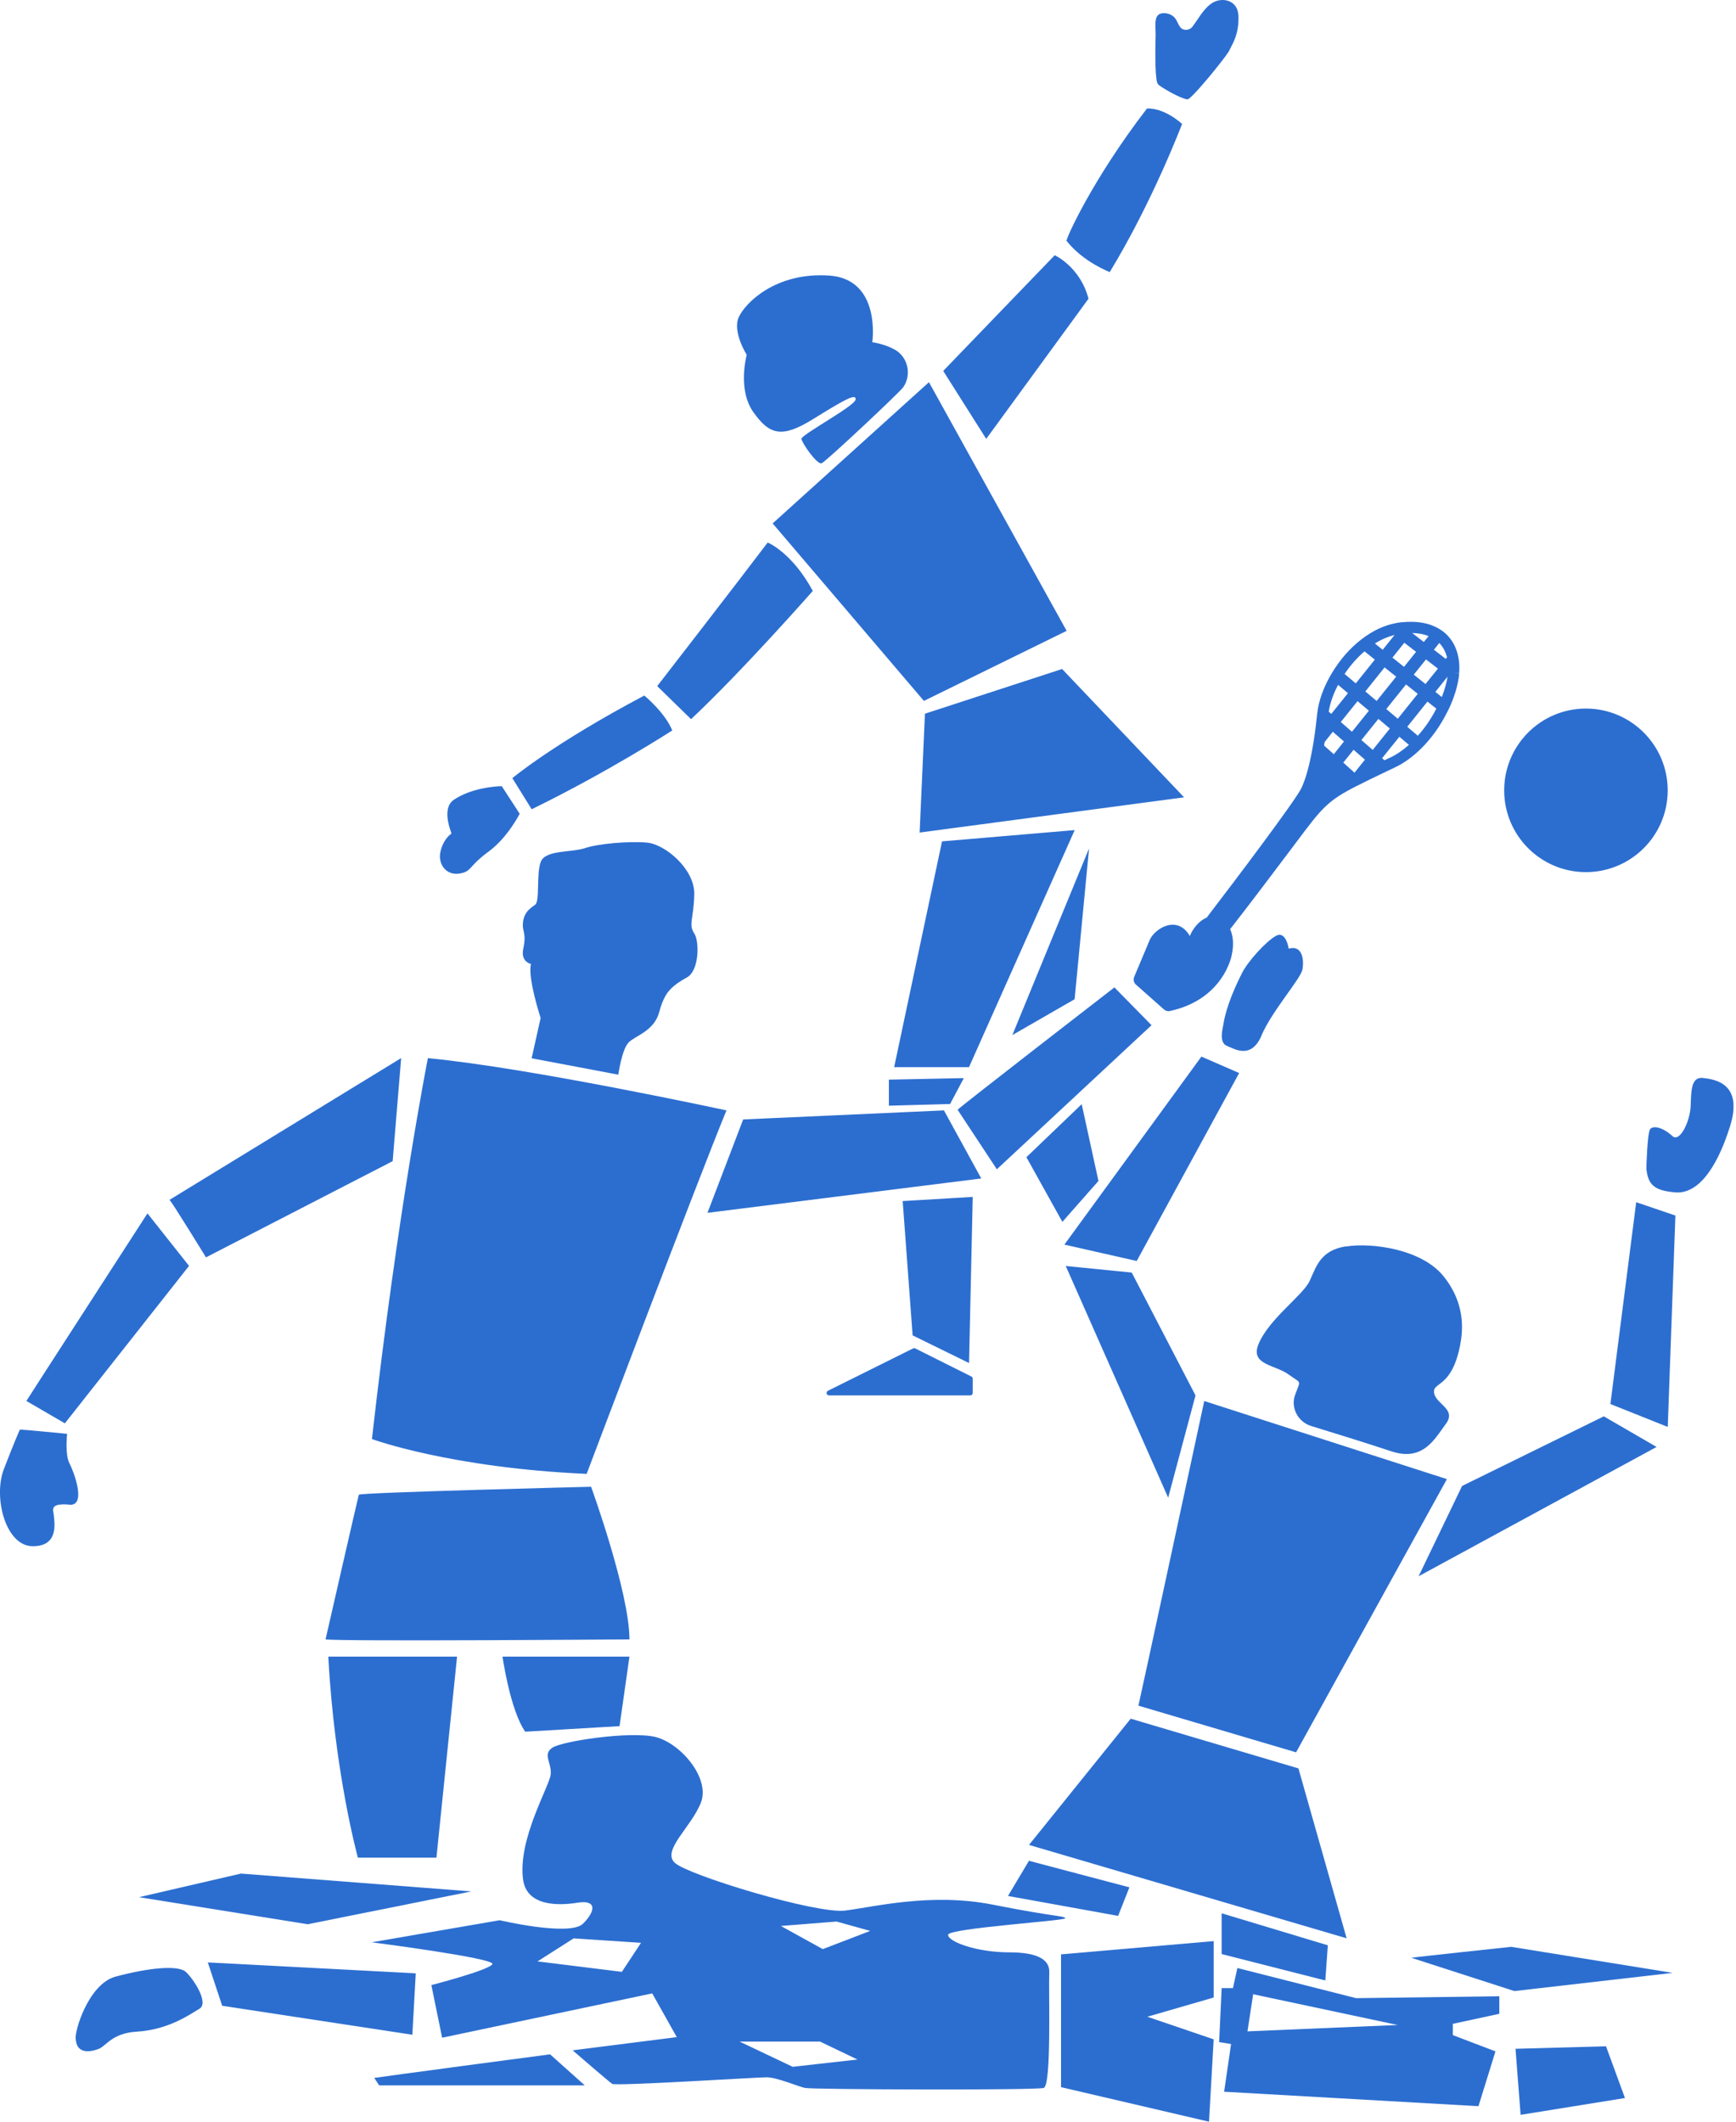 <?xml version="1.0" encoding="UTF-8"?> <svg xmlns="http://www.w3.org/2000/svg" width="450" height="550" fill="none"><g fill="#2C6ED0" clip-path="url(#a)"><path d="M320.981 3.762C320.824 1.415 319.106 0 316.904 0c-.29 0-.556.024-.859.073-.399.06-.786.194-1.161.351-.387.157-.702.363-1.052.617-1.984 1.452-3.388 4.125-4.755 5.903-.423.532-1.052.798-1.669.798-.568 0-1.125-.23-1.488-.726-.193-.242-.339-.52-.472-.786-.133-.266-.266-.532-.399-.786-.266-.52-.593-1.016-1.149-1.379-.629-.423-1.391-.653-2.165-.653-.17 0-.339 0-.496.036-.291.036-.569.121-.799.266-.423.254-.665.702-.786 1.186-.073.339-.133.69-.157 1.052-.025.363 0 .726 0 1.089.024.726.072 1.476.06 2.165-.024.702-.06 2.117-.072 3.726 0 1.294 0 2.734.036 4.077.036 1.343.121 2.577.242 3.484.097.665.23 1.161.423 1.355.121.121.291.266.532.435.23.169.521.363.823.556 0 0 .024 0 .036.012.303.194.654.399 1.016.617.025 0 .061.024.073.036.363.206.726.399 1.113.617.036 0 .06.036.097.06.363.194.75.387 1.113.556.036 0 .072.036.121.06.363.169.689.327 1.016.46.036 0 .072.036.121.036.302.133.593.23.834.302.037 0 .073.024.097.036.23.073.424.109.569.109h.133c.205-.036.689-.435 1.343-1.089.435-.435.931-.98 1.488-1.585.822-.919 1.754-1.984 2.673-3.097 2.141-2.565 4.258-5.274 5.032-6.46.109-.169.194-.302.23-.423.121-.23.23-.472.387-.75.363-.702.823-1.573 1.21-2.661.133-.387.254-.786.363-1.21.326-1.294.52-2.843.399-4.718l-.024.012ZM297.295 28.15c-14.129 18.363-21.109 33.932-20.819 34.295 4.355 5.528 11.19 8.081 11.19 8.081 11.177-18.375 18.75-38.408 18.75-38.408-5.141-4.488-9.121-3.98-9.121-3.98v.012ZM244.48 96.122l11.165 17.65 26.517-36.339c-2.166-8.274-8.758-11.274-8.758-11.274s-28.561 29.625-28.9 29.988l-.024-.024ZM114.135 220.987c-.629 3.169 1.754 6.557 5.964 5.238 2.165-.665 1.718-1.935 6.581-5.492 4.911-3.593 8.032-9.786 8.032-9.786l-4.645-7.15c-1.754 0-7.972.521-12.412 3.521-3.423 2.31-.592 8.54-.629 8.77 0 0-2.177 1.343-2.891 4.899Zm52.876-40.682c-23.65 12.52-34.198 21.412-34.198 21.412l5.008 8.068c20.166-9.859 36.436-20.431 36.436-20.431-1.815-4.585-7.222-9.037-7.222-9.037h-.024v-.012Zm12.121 6.121c13.174-12.327 31.561-33.242 31.561-33.242-5.432-10.041-11.698-12.545-11.698-12.545-7.742 10.246-28.633 37.222-28.633 37.222l8.77 8.565Zm21.158-50.735 39.206 46.005 36.992-18.157-35.686-64.465-40.512 36.605v.012Zm39.472 49.32-1.379 30.811 68.553-9.133-31.621-33.267-35.553 11.589Zm-7.984 91.622h19.403l27.4-61.452-34.392 2.927-12.411 58.537v-.012Zm50.541-56.735s-19.73 47.941-19.9 48.424l16.138-9.29 3.75-39.134h.024-.012ZM214.794 71.42c-13.706-.859-21.581 7.04-23.299 10.803-1.718 3.762 2.068 9.762 2.068 9.762s-2.479 8.952 1.718 14.855c4.21 5.903 7.355 6.823 15.424 1.839 8.069-4.984 11.226-6.823 11.081-5.129-.133 1.705-14.166 9.169-14.045 10.222.133 1.052 4.077 6.822 5.262 6.314 1.186-.52 20.202-18.375 21.122-19.694 0 0 0-.024.024-.036 2.238-3.254 1.209-7.851-2.274-9.762-2.71-1.488-5.759-1.875-5.759-1.875s2.396-16.452-11.31-17.299h-.012Zm158.724 91.889c-2.069-1.379-4.646-2.105-7.67-2.117-.786 0-1.669.024-2.709.133-.496.036-.992.133-1.428.23-2.976.568-5.927 1.971-8.734 4.125-2.927 2.238-5.564 5.213-7.645 8.661-2.166 3.532-3.557 7.343-3.895 10.706-.267 2.577-.569 4.984-.92 7.125l-.254 1.524c-.798 4.609-1.778 8.166-2.903 10.573-1.476 3.157-17.625 24.545-23.746 32.517l-.799 1.076h-.036c-3.157 1.428-4.355 4.779-4.355 4.779-3.327-5.71-9.218-1.791-10.403 1.028-.896 2.141-3.037 7.222-4.017 9.556-.302.714-.12 1.525.484 2.045l7.21 6.387c.424.387 1.028.556 1.585.423 13.936-3.036 15.98-14.395 15.98-14.395.653-2.891.363-5.165-.399-6.823l.52-.653s3.98-5.044 14.649-19.234l1.936-2.577c6.822-9.097 8.068-10.766 15.907-14.758h.037c1.971-1.016 4.294-2.141 7.221-3.532.787-.387 1.573-.762 2.432-1.162 2.468-1.161 4.815-2.891 6.992-5.08 2.577-2.577 4.839-5.771 6.581-9.267l.423-.822c1.379-2.94 2.274-5.855 2.601-8.396.036-.29.06-.568.073-.846l-1.428-.158 1.428.109c.387-4.838-1.319-8.927-4.706-11.177h.024-.036Zm-8.734 25.101 5.238-6.545 2.298 1.839c-1.318 2.577-2.939 4.972-4.802 7.016l-2.734-2.31Zm-21.448 4.246s.024-.206.036-.303l2.117-2.661 2.891 2.528-2.637 3.291-2.528-2.238.097-.629.024.024v-.012Zm22.73-28.561c1.609.036 3.036.302 4.258.798l-1.246 1.525-3.036-2.335h.024v.012Zm-4.609.556-3.036 3.787-2.02-1.621c1.645-1.053 3.326-1.754 5.032-2.202l.036.036h-.012Zm2.577 1.984 3.036 2.335-3.121 3.895-3-2.395 3.073-3.847.012.012Zm5.625 4.319 3.072 2.371-3.217 3.992-3.037-2.432 3.158-3.943h.024v.012Zm-7.742 4.44-5.069 6.314-2.927-2.468 4.984-6.23 3 2.384h.012Zm-7.089 8.855-4.379 5.443-2.891-2.528 4.342-5.407 2.928 2.467v.025Zm-3.726 16.04-2.903-2.601 2.673-3.326 2.94 2.564-2.698 3.363h-.024.012Zm1.79-8.444 4.416-5.492 2.964 2.504-4.44 5.541-2.94-2.565v.012Zm6.448-8.032 5.129-6.387 3.037 2.431-5.178 6.46-2.964-2.504h-.024Zm12.726-4.452 3.157-3.943c-.242 1.621-.762 3.423-1.488 5.274l-1.669-1.343v.012Zm2.698-8.564-3.073-2.371 1.391-1.742c.956.992 1.645 2.238 2.008 3.714l-.326.399Zm-21.061-1.948 2.673 2.141-4.935 6.158-2.903-2.444c1.512-2.238 3.254-4.222 5.165-5.855Zm-6.859 8.674 2.565 2.165-4.319 5.371-.665-.581c.362-2.213 1.185-4.584 2.431-6.955h-.012Zm13.452 18.871c-.496.23-.956.46-1.416.689l-.617-.532 4.476-5.564 2.48 2.104c-1.572 1.392-3.23 2.529-4.911 3.327l-.024-.024h.012ZM411.103 226.08c11.71 0 21.194-9.497 21.194-21.194 0-11.698-9.496-21.206-21.194-21.206-11.698 0-21.194 9.496-21.194 21.206 0 11.709 9.496 21.194 21.194 21.194ZM424.131 311.64l-6.69 52.319 14.867 5.94 1.984-54.799-10.173-3.46h.012ZM160.26 278.628s.919-6.484 2.637-8.335c1.718-1.851 6.75-2.904 8.069-8.202.363-1.476.895-2.758 1.488-3.847 1.221-2.25 3.399-3.629 5.661-4.899 3.121-1.742 3.23-9.291 1.851-11.371-1.585-2.383-.133-3.714 0-10.186.133-6.484-7.537-12.956-12.291-13.367-4.766-.399-12.556.266-16.004 1.427-3.435 1.186-10.319.4-11.504 3.581-1.186 3.17-.169 10.174-1.452 11.105-1.391 1.016-3.193 2.117-3.193 5.432 0 1.451.931 2.383.133 5.891-.799 3.496 1.984 4.028 1.984 4.028-.92 3.581 2.504 14.008 2.504 14.008l-2.335 10.44 22.44 4.246v.036l.012.013Zm70.15 7.996 15.871-.436 3.557-6.714-19.428.4v6.75Zm68.094-20.856-9.629-9.81s-40.561 31.367-40.646 31.73l10.173 15.424 40.102-37.356v.012Zm-53.807 22.077-52.054 2.347-9.254 24.206 70.973-8.903-9.677-17.65h.012Zm-10.706 23.493 2.576 34.827 14.626 7.173.955-43.065-18.157 1.077v-.012Zm3.266 38.214c-.169-.097-.387-.097-.569 0l-22.064 10.972c-.617.302-.387 1.21.29 1.21h36.605c.351 0 .629-.291.629-.629v-3.714c0-.254-.133-.46-.363-.569l-14.528-7.27Zm47.481-43.416-4.343-19.899-14.335 13.742 9.327 16.766 9.351-10.609ZM96.424 373.044s20.19 7.452 55.646 9.025c0 0 28.404-75.159 36.243-94.224 0 0-50.759-11.008-77.397-13.548 0 0-7.838 39.593-14.504 98.747h.024-.012Zm56.808 12.363s-60.026 1.488-60.219 2.069c-.194.556-8.625 37.5-8.625 37.5 4.681.557 78.775 0 78.775 0 0-12.193-9.943-39.569-9.943-39.569h.012Zm-135.244 4.658c4.488.387 1.222-8.408 0-10.767-1.185-2.274-.593-7.609-.593-7.609s-11.952-1.185-12.254-1.088c0 0-1.379 3.06-4.149 10.258-2.77 7.21.399 19.863 7.415 19.96 7.016.097 5.661-6.351 5.528-8.105-.097-1.246-1.246-3.121 4.053-2.674v.025ZM6.858 363.173l9.956 5.795 32.19-40.816-10.778-13.609s-30.992 47.941-31.392 48.63h.024Zm46.525-37.222 48.4-24.944 2.202-26.722-60.061 36.762c.339 0 9.46 14.892 9.46 14.892v.024-.012ZM321.21 278.156l-9.787-4.258-35.516 48.738 18.75 4.246 26.553-48.726Zm5.794-9.762c2.71-6.291 10.113-14.638 10.585-16.997.484-2.346.121-6.52-3.532-5.48 0 0-.702-4.742-3.291-3.326-2.576 1.415-7.282 6.593-8.818 9.653-1.524 3.061-4.089 8.395-4.887 13.633-.121.726-1.113 4.355.895 5.202 2.008.823 6.351 3.653 9.06-2.637l-.024-.036.012-.012Zm21.872 54.69c-6.63 1.052-7.682 5.274-9.388 8.964-1.681 3.689-10.633 9.895-13.282 16.439-2.165 5.335 4.319 5.275 7.802 7.803 3.484 2.528 3.158 1.258 1.682 5.371-.569 1.609-.363 3.073.133 4.307.726 1.814 2.274 3.157 4.125 3.713 4.246 1.307 14.359 4.416 20.722 6.545 8.226 2.734 11.274-3.266 14.129-7.125 2.855-3.859-2.637-5.081-3.06-8.045-.424-2.939 4.536-1.089 6.75-12.327.762-3.919 1.379-10.863-4.319-17.915-5.697-7.053-18.653-8.758-25.294-7.682v-.048Zm-38.977 38.65-16.536-31.852-17.105-1.705 26.552 60.061 7.089-26.516v.012Zm57.812 46.887 61.706-33.532-13.682-7.936-36.738 18.049-11.274 23.419h-.012Zm7.342-25.198-62.892-20.238s-16.863 78.376-17.068 78.969l40.875 12.097 39.097-70.828h-.012Zm-98.941 113.821c-.157-.617-2.576-.303-18.714-3.496-16.137-3.194-30.907.617-38.359 1.524-7.452.919-40.464-9.121-44.057-12.327-3.593-3.193 4.161-9.218 6.69-15.617 2.528-6.399-5.335-15.52-11.831-17.069-6.496-1.548-24.158 1.077-26.686 2.807-2.528 1.729-.194 3.786-.387 6.786-.194 3-8.601 16.803-7.186 27.351.956 7.077 9.327 6.799 14.166 6.025 4.851-.787 4.778 2.044 1.379 5.443-3.387 3.387-21.605-.895-21.605-.895l-33.182 5.722s32.057 4.113 31.294 5.661c-.786 1.549-15.822 5.432-15.822 5.432l2.794 13.645 54.46-11.492 6.364 11.335-26.989 3.423s9.315 8.069 10.246 8.698c.932.617 37.392-1.706 40.029-1.706 2.637 0 8.069 2.335 9.92 2.758 1.85.424 59.819.629 61.9 0 2.08-.629 1.246-24.75 1.451-29.952.137-3.467-3.33-5.201-10.403-5.201-8.734 0-16.016-2.904-15.811-4.573.206-1.669 30.485-3.629 30.339-4.246l.025-.036h-.025Zm-114.921 13.911-21.847-2.71 9.351-5.963 17.468 1.149-4.972 7.536v-.012Zm44.287 24.617-13.742-6.532h20.855l9.678 4.645-16.779 1.887h-.012Zm7.803-30.508-10.863-6 14.431-1.149 8.722 2.431-12.29 4.718Zm123.28-46.852-43.464-12.883-26.36 32.722 82.332 24.206-12.496-44.045h-.012ZM438.26 286.624c-.194 4.282-2.903 9.617-4.754 7.875-2.541-2.371-5.105-2.795-5.795-1.742-.689 1.052-.979 9.98-.931 10.318.46 4.053 2.008 5.577 7.536 6.025 5.444.435 10.476-5.432 14.142-17.142 3.484-11.129-3.944-12.181-7.077-12.52-3.133-.339-2.976 3.714-3.133 7.186h.012ZM92.795 481.554H113.13l5.347-52.114H85.102c1.609 30.17 7.669 52.114 7.669 52.114h.024Zm67.804-34.089 2.564-18.025h-32.904s1.972 13.912 5.892 19.464l24.448-1.439Zm-134.881 83.59c1.851-.762 3.424-4.017 9.714-4.392 8.238-.496 13.669-4.403 16.246-5.927 2.577-1.512-1.512-7.742-3.496-9.557-1.984-1.814-9.496-1.125-18.218 1.21-7.125 1.911-10.803 14.565-10.319 16.246.302 4.404 4.706 3 6.085 2.432l-.012-.012Z"></path><path d="m122.131 490.303-59.674-4.621-26.42 6.121 43.718 7.016 42.376-8.504v-.012Zm-14.359 21.242-53.904-2.831 3.726 11.238 49.295 7.513.883-15.92Zm34.827 20.988s-44.783 5.94-45.593 6.121l1.282 1.936h53.299l-8.988-8.045v-.012Zm147.232-35.879 2.928-7.404-26.033-6.883-5.444 9.121 28.561 5.166h-.012Zm24.775 6.532-39.569 3.436v34.428l38.359 8.951 1.21-21.351-17.202-5.855 17.202-4.984v-14.625Zm28.936 10.21.653-9.121-27.521-8.299v10.573l26.88 6.847h-.012Z"></path><path d="m387.671 531.781-11.069-4.222v-2.927l12.049-2.601v-4.548l-37.126.496-30.775-7.815-1.149 5.214h-2.927l-.653 13.996 3.096.496-1.802 12.363 65.928 3.75 4.391-14.166.025-.036h.012Zm-64.308-5.202 1.476-9.617 37.452 7.972-38.903 1.645h-.025Zm68.372-21.907s-25.403 2.698-25.887 2.843l26.71 8.625 41.021-4.718-41.844-6.75Zm2.432 43.549 27.049-4.355-4.912-13.416-23.456.654 1.319 17.129v-.012Z"></path></g><defs><clipPath id="a"><path fill="#fff" d="M0 0h449.353v550H0z"></path></clipPath></defs></svg> 